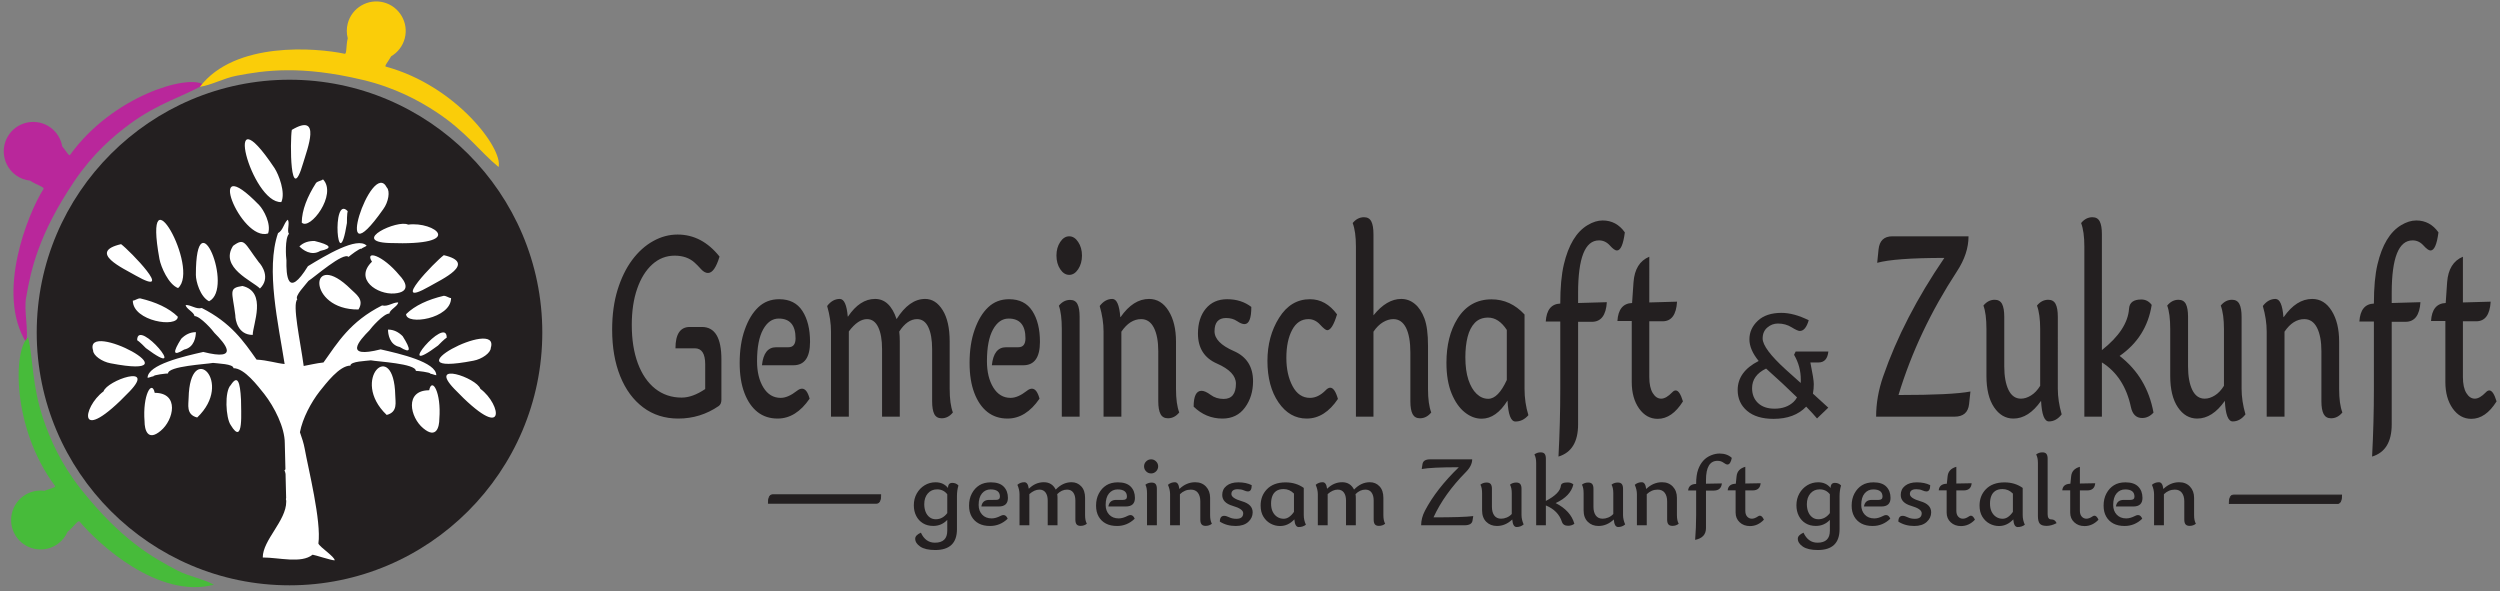 <svg xmlns:dc="http://purl.org/dc/elements/1.1/" xmlns:cc="http://creativecommons.org/ns#" xmlns:rdf="http://www.w3.org/1999/02/22-rdf-syntax-ns#" xmlns:svg="http://www.w3.org/2000/svg" xmlns="http://www.w3.org/2000/svg" xmlns:sodipodi="http://sodipodi.sourceforge.net/DTD/sodipodi-0.dtd" xmlns:inkscape="http://www.inkscape.org/namespaces/inkscape" id="svg2" xml:space="preserve" width="789.333" height="186.667" viewBox="0 0 789.333 186.667" sodipodi:docname="Logo schwarz!+.svg" inkscape:version="0.92.3 (2405546, 2018-03-11)"><rect x="0" y="0" width="789.333" height="186.667" fill="#808080" stroke="none"/><defs id="defs6"></defs><g id="g10" inkscape:groupmode="layer" inkscape:label="ink_ext_XXXXXX" transform="matrix(1.333,0,0,-1.333,0,186.667)"><g id="g12" transform="scale(0.1)"><path d="m 147.305,1053.83 c 9.851,-12.09 16.168,-23.83 18.527,-20.55 100.727,140.05 280.336,192.14 316.441,166.42 -48.8,-28.32 -105.492,-42.59 -173.257,-91.93 -40.661,-29.61 -89.34,-72 -132.711,-136.274 C 91.723,846.156 73.348,762.277 61.738,694.832 c -5.289,-30.707 6.297,-77.629 0.351,-105.57 -72.578,115.574 3.844,305.359 41.113,363.758 1.805,4.722 -16.609,9.007 -31.949,19.468 -11.57,1.207 -22.992,5.301 -33.117,12.512 -31.301,22.3 -38.648,66.02 -16.355,97.32 22.297,31.31 66.016,38.65 97.324,16.36 15.524,-11.06 25.153,-27.39 28.2,-44.85" style="fill:#b9279b;fill-opacity:1;fill-rule:evenodd;stroke:none" id="path14" inkscape:connector-curvature="0"></path><path d="m 926.57,1267.1 c -7.859,-13.47 -16.621,-23.51 -12.722,-24.57 166.512,-45.06 278.422,-194.89 267.042,-237.73 -43.67,35.73 -76.96,83.78 -146.98,129.88 -42,27.66 -98.808,58.32 -174.226,76.33 -147.075,35.12 -232.059,22.83 -299.282,9.99 -30.605,-5.84 -58.718,-22.02 -86.968,-26.28 82.683,108.58 275.484,92.58 343.254,78.23 5.058,-0.03 2.597,18.71 7,36.75 -2.942,11.26 -3.122,23.39 0.07,35.4 9.867,37.14 48.215,59.39 85.359,49.52 37.145,-9.87 59.391,-48.21 49.524,-85.35 -4.891,-18.43 -16.793,-33.18 -32.071,-42.17" style="fill:#facd09;fill-opacity:1;fill-rule:evenodd;stroke:none" id="path16" inkscape:connector-curvature="0"></path><path d="m 105.262,237.77 c 14.492,5.765 27.586,8.261 25.168,11.496 C 27.125,387.426 31.422,574.387 66.801,601.094 79.141,546.035 75.719,487.68 102.41,408.215 118.426,360.539 144.238,301.363 192.504,240.688 286.633,122.348 361.109,79.613 421.949,48.27 449.648,33.996 481.754,29.395 506.621,15.328 374.57,-19.164 232.656,112.316 188.16,165.414 c -3.965,3.141 -13.586,-13.137 -28.176,-24.621 -4.625,-10.676 -11.964,-20.34 -21.882,-27.824 -30.676,-23.157 -74.582,-17.024 -97.739,13.648 -23.16,30.676 -17.027,74.578 13.648,97.735 15.211,11.488 33.676,15.761 51.25,13.418" style="fill:#47bb3a;fill-opacity:1;fill-rule:evenodd;stroke:none" id="path18" inkscape:connector-curvature="0"></path><path d="m 685.734,1211.51 c 329.786,0 598.756,-268.967 598.756,-598.752 0,-329.785 -268.97,-598.754 -598.756,-598.754 -329.789,0 -598.761,268.969 -598.761,598.754 0,329.785 268.972,598.752 598.761,598.752" style="fill:#231f20;fill-opacity:1;fill-rule:evenodd;stroke:none" id="path20" inkscape:connector-curvature="0"></path><path d="m 570.871,453.309 c -2.215,43.605 -8.219,59.777 -24.25,35.019 -15.199,-14.734 -11.953,-78.008 -0.152,-94.73 31.574,-52.555 24.023,35.586 24.402,59.711 z m 414.106,68.597 c 3.437,0 34.683,-3.125 34.683,-6.875 3.75,0 10.31,-3.437 13.75,-3.437 0,31.246 -86.558,50.933 -131.867,61.246 -88.742,-22.5 -50.934,20.625 -26.559,44.996 3.438,5.312 33.438,39.996 47.496,39.996 0,8.75 20.625,17.5 20.625,26.25 -13.75,0 -24.062,-10.625 -38.125,-7.187 -75.718,-38.207 -104.996,-87.77 -138.761,-135.082 -17.27,-1.805 -33.106,-5.942 -46.875,-8.309 -8.094,59.332 -27.477,145.934 -15.082,157.941 -7.254,7.489 19.984,34.762 26.379,43.598 13.765,8.5 82.863,69.297 94.953,56.82 2.5,2.418 27.605,21.91 30.242,19.184 2.723,2.641 10.133,4.98 12.629,7.398 -21.985,22.688 -98.91,-24.136 -139.063,-48.527 -48.605,-78.773 -51.711,-20.637 -50.941,13.984 -1.242,6.274 -4.086,52.789 6.125,62.684 -5.938,6.125 2.883,26.984 -3.273,33.34 -9.985,-9.672 -10.219,-24.414 -22.844,-31.817 -29.516,-85.777 1.164,-216.359 15.703,-309.961 -18.16,1.629 -40.965,9.192 -66.492,10.45 -30.356,43.304 -60.797,87.461 -129.676,122.215 -14.063,-3.434 -24.375,7.187 -38.121,7.187 0,-8.75 20.625,-17.5 20.625,-26.246 14.058,0 44.058,-34.688 47.496,-40 24.371,-24.371 62.184,-67.492 -26.563,-44.996 -45.308,-10.313 -131.867,-29.996 -131.867,-61.246 3.438,0 10,3.437 13.75,3.437 0,3.754 31.25,6.875 34.688,6.875 0,17.5 90.929,21.875 106.554,24.996 10.625,-1.558 48.434,-2.183 48.434,-12.496 26.246,0 57.809,-42.496 72.809,-60.933 24.371,-31.246 48.746,-79.68 48.746,-116.551 l 1.539,-62.059 c -0.699,-1.004 -1.477,-1.945 -2.348,-2.797 1.039,-1.101 1.906,-4.046 2.617,-8.14 l 1.407,-56.867 c -0.172,-1.18 -0.364,-2.133 -0.586,-2.801 0.257,-1.11 0.504,-2.231 0.742,-3.36 l 0.066,-2.718 c 0,-45.309 -55.621,-90.618 -55.621,-132.18 38.543,0 91.391,-14.918 118.055,6.613 5.16,-0.43 43.859,-13.399 52.359,-13.399 0,8.824 -34.687,30.691 -38.637,39.816 7.454,52.473 -23.929,177.094 -32.48,224.891 -2.254,12.594 -6.625,25.609 -11.246,38.738 6.289,33.18 26.523,70.957 46.754,96.895 15.004,18.433 46.562,60.929 72.808,60.929 0,10.313 37.813,10.938 48.438,12.5 15.625,-3.125 106.555,-7.496 106.555,-24.996 z m -48.75,-58.121 c -3.122,139.051 -108.743,37.809 -20.309,-46.246 27.187,6.875 20.309,31.246 20.309,46.246 z M 1040.6,408.164 c 5,62.496 -17.5,99.992 -24.06,67.809 -59.063,0 -45.313,-64.371 -14.06,-89.993 31.24,-26.25 38.12,3.434 38.12,22.184 z m 97.18,71.246 c -8.75,26.246 -124.99,65.93 -61.87,0 127.18,-133.117 111.87,-36.875 61.87,0 z m 24.68,96.863 c 23.75,75.938 -255.292,-71.554 -41.24,-30.308 20.62,3.754 41.24,18.75 41.24,30.308 z m -104.36,24.375 c 0.31,55.934 -130.62,-100.929 -20.63,-18.746 0,0.621 17.5,17.496 20.63,18.746 z m -104.37,3.438 c -9.691,9.687 -20.937,15.625 -34.687,15.625 0,-10.313 3.437,-36.246 27.809,-41.25 27.187,-16.871 27.187,-6.559 6.878,25.625 z m 114.68,90.305 c -5.32,0 -10.62,5.312 -17.5,5.312 -36.87,-8.746 -68.121,-22.808 -89.058,-43.433 0,-27.184 106.558,-10.938 106.558,38.121 z m -17.23,101.574 C 1031.5,781.59 919.941,666.914 1016.5,721.598 c 29.68,17.183 114.99,55.621 34.68,74.367 z M 446.758,457.703 c 3.125,139.055 108.742,37.809 20.308,-46.246 -27.183,6.879 -20.308,31.25 -20.308,46.246 z M 342.387,402.082 c -4.996,62.496 17.5,99.996 24.062,67.809 59.063,0 45.309,-64.371 14.063,-89.993 -31.25,-26.25 -38.125,3.438 -38.125,22.184 z m -97.18,71.246 c 8.75,26.246 124.992,65.934 61.871,0 -127.18,-133.113 -111.867,-36.871 -61.871,0 z m -24.684,96.871 c -23.753,75.93 255.293,-71.558 41.247,-30.312 -20.625,3.75 -41.247,18.746 -41.247,30.312 z m 104.364,24.371 c -0.309,55.934 130.621,-100.929 20.625,-18.75 0,0.625 -17.5,17.5 -20.625,18.75 z m 104.371,3.438 c 9.687,9.687 20.937,15.621 34.683,15.621 0,-10.309 -3.433,-36.246 -27.808,-41.246 -27.188,-16.871 -27.188,-6.563 -6.875,25.625 z m -114.684,90.305 c 5.317,0 10.625,5.312 17.504,5.312 36.871,-8.75 68.117,-22.812 89.055,-43.434 0,-27.183 -106.559,-10.937 -106.559,38.122 z M 286.766,822.051 C 306.453,807.68 418.008,693 321.453,747.684 c -29.687,17.183 -114.992,55.621 -34.687,74.367 z m 90.933,-35.309 c -40.937,224.358 97.18,-22.5 44.059,-68.742 -22.813,8.746 -40.621,50.309 -44.059,68.742 z m 86.242,-37.496 c 0,189.363 91.559,-32.187 31.25,-62.496 -20.937,10.625 -31.25,46.871 -31.25,62.496 z m 93.434,-95.617 c -6.875,55.93 -17.187,64.371 16.871,69.367 59.063,-14.058 24.375,-91.555 24.375,-115.93 -35,0 -41.246,35 -41.246,46.563 z m 273.938,61.519 c -99.875,98.977 -105.778,-49.285 17.792,-47.875 14.907,24.118 -7.238,36.977 -17.792,47.875 z M 946.23,748.18 c -40.562,49.133 -83.07,60.293 -65.179,32.308 -42.879,-41.554 12.617,-78.39 53.109,-75.23 41.16,3.371 25.262,29.305 12.07,42.922 z m 20.43,120.113 c -24.824,12.898 -137.14,-40.074 -44.918,-43.535 186.218,-6.953 107.158,51.941 44.918,43.535 z m -50.453,87.922 c -35.961,71.605 -135.008,-231.57 -8.394,-51.258 12.546,17.012 16.527,42.859 8.394,51.258 z m -92.703,-55.961 c -39.121,41.281 -23.828,-165.176 -1.777,-28.125 -0.442,0.453 0.382,25.019 1.777,28.125 z m -78.418,-70.703 c -13.856,0.219 -25.965,-3.172 -35.945,-12.844 7.472,-7.711 27.996,-23.898 49.429,-10.605 31.383,6.652 24.129,14.14 -13.484,23.449 z m 19.953,146.019 c -3.859,-3.742 -11.461,-3.617 -16.449,-8.453 -20.613,-32.293 -33.629,-64.262 -33.871,-93.969 19.129,-19.742 84.836,66.801 50.32,102.422 z m -73.898,117.11 c -4.196,-24.73 -4.5,-186.477 26.91,-78.61 9.683,33.13 44.582,121.06 -26.91,78.61 z m -41.188,-90.05 c -128.351,191.92 -54.734,-84.704 16.375,-80.915 10.41,22.402 -5.902,65.117 -16.375,80.915 z m -36.246,-87.903 c -133.223,137.483 -44.051,-88.008 21.289,-67.36 7.731,22.438 -10.293,56.016 -21.289,67.36 z m -0.781,-135.375 c -34.363,45.437 -33.031,59.054 -60.832,38.707 -32.977,-51.313 46.5,-83.395 63.648,-101.086 25.18,24.398 5.321,53.976 -2.816,62.379" style="fill:#ffffff;fill-opacity:1;fill-rule:evenodd;stroke:none" id="path22" inkscape:connector-curvature="0"></path><path d="m 5853.54,408.289 c -17.82,0 -32.52,8.207 -44.1,24.508 -11.58,16.41 -17.38,37.305 -17.38,62.687 v 144.52 h -33.95 c 1.66,27.57 13.32,41.793 34.75,42.668 l 3.4,49.344 c 2.32,30.742 14.7,50.871 37.36,60.277 V 683.984 l 65.74,1.864 c -1.81,-30.961 -13.17,-46.496 -34.17,-46.496 h -31.57 V 507.301 c 0,-16.41 2.75,-29.098 8.18,-37.965 5.43,-8.859 12.09,-13.238 20.06,-13.238 7.75,0 16.43,5.035 26.06,14.992 2.83,3.058 5.58,4.484 8.26,4.484 6.23,0 11.95,-8.644 17.16,-25.929 -17.23,-27.571 -37.14,-41.356 -59.8,-41.356 z m -235.03,-89.383 c 2.82,53.391 4.27,106.672 4.27,159.949 v 159.95 h -34.39 c 1.74,27.57 13.18,41.679 34.39,42.554 0,37.856 2.83,68.711 8.47,92.664 10.93,46.172 29.54,77.133 56.04,92.997 12.24,7.441 24.26,11.16 35.84,11.16 21.72,0 39.32,-9.41 52.57,-28.227 -3.7,-28.558 -9.92,-42.89 -18.82,-42.89 -3.99,0 -9.57,3.941 -16.81,12.039 -7.23,7.984 -15.78,11.921 -25.62,11.921 -33.02,0 -49.46,-41.46 -49.46,-124.609 v -23.742 l 68.06,1.973 c -1.95,-31.071 -13.76,-46.5 -35.41,-46.5 h -32.65 V 395.164 c 0,-41.465 -15.49,-66.851 -46.48,-76.258 z m -97.17,90.696 c -8.18,0 -14.04,3.39 -17.59,10.066 -3.55,6.781 -5.29,16.852 -5.29,30.305 v 118.261 c 0,23.524 -3.47,42.125 -10.35,55.801 -6.95,13.672 -17.02,20.457 -30.19,20.457 -17.81,0 -33.38,-9.957 -46.85,-29.758 v -201.3 h -42.21 v 201.629 c 0,19.253 -3.04,39.382 -9.12,60.5 8.47,11.16 18.46,16.738 29.9,16.738 10.36,0 16.65,-14.332 18.9,-42.996 h 0.65 c 19.91,28.664 42.43,42.996 67.41,42.996 19.11,0 34.54,-9.41 46.26,-28.227 11.73,-18.816 17.6,-43.105 17.6,-72.754 V 479.184 c 0,-23.743 2.53,-42.336 7.67,-55.797 -7.53,-9.188 -16.43,-13.785 -26.79,-13.785 z m -232.92,-7.438 c -10.85,0 -17.08,16.301 -18.68,48.789 -19.62,-28.004 -41.49,-42.004 -65.52,-42.004 -18.54,0 -33.81,8.969 -45.84,26.801 -12.01,17.832 -18.02,42.559 -18.02,74.176 v 110.933 c 0,24.508 -2.4,43.11 -7.17,55.688 7.46,9.191 16.36,13.781 26.72,13.781 8.18,0 14.04,-3.39 17.52,-10.058 3.4,-6.786 5.14,-16.848 5.14,-30.309 V 533.012 c 0,-23.742 3.4,-42.449 10.06,-56.235 6.74,-13.785 16.51,-20.679 29.4,-20.679 7.82,0 15.78,2.515 23.9,7.55 8.1,4.922 15.34,12.582 21.71,22.86 v 134.351 c 0,23.633 -2.53,42.231 -7.6,55.688 7.46,9.191 16.36,13.781 26.72,13.781 8.18,0 14.04,-3.39 17.45,-10.058 3.47,-6.786 5.21,-16.848 5.21,-30.309 V 479.512 c 0,-19.258 3.04,-39.496 9.13,-60.61 -8.62,-11.16 -18.69,-16.738 -30.13,-16.738 z m -214.46,8.098 c -14.11,0 -23.02,8.64 -26.71,25.926 -10.29,48.246 -33.24,83.585 -68.71,105.789 V 413.434 h -41.56 v 402.929 c 0,23.633 -2.54,42.231 -7.68,55.688 7.53,9.191 16.44,13.785 26.79,13.785 8.18,0 13.97,-3.281 17.38,-10.063 3.4,-6.675 5.07,-16.851 5.07,-30.308 V 571.082 c 40.62,32.059 62.05,64.77 64.29,98.133 0.94,14.551 10.64,21.773 29.03,21.773 10.07,0 18.25,-4.265 24.62,-12.8 -8.03,-51.09 -33.37,-91.352 -75.95,-120.891 43.3,-33.477 70.01,-78.227 80.22,-134.234 -7.82,-8.536 -16.72,-12.801 -26.79,-12.801 z m -220.83,-8.098 c -10.86,0 -17.08,16.301 -18.67,48.789 -19.63,-28.004 -41.5,-42.004 -65.53,-42.004 -18.54,0 -33.81,8.969 -45.83,26.801 -12.02,17.832 -18.03,42.559 -18.03,74.176 v 110.933 c 0,24.508 -2.39,43.11 -7.17,55.688 7.46,9.191 16.37,13.781 26.72,13.781 8.18,0 14.04,-3.39 17.52,-10.058 3.4,-6.786 5.14,-16.848 5.14,-30.309 V 533.012 c 0,-23.742 3.4,-42.449 10.06,-56.235 6.74,-13.785 16.51,-20.679 29.4,-20.679 7.82,0 15.78,2.515 23.89,7.55 8.11,4.922 15.35,12.582 21.72,22.86 v 134.351 c 0,23.633 -2.53,42.231 -7.6,55.688 7.46,9.191 16.36,13.781 26.72,13.781 8.18,0 14.05,-3.39 17.45,-10.058 3.47,-6.786 5.21,-16.848 5.21,-30.309 V 479.512 c 0,-19.258 3.04,-39.496 9.13,-60.61 -8.62,-11.16 -18.69,-16.738 -30.13,-16.738 z m -223.8,11.27 h -185.56 c 0,31.394 5.5,63.015 16.5,94.851 32.22,93.211 80.59,186.86 145.1,281.168 -78.49,0 -131.49,-3.937 -159.07,-11.598 l 3.18,31.399 c 2.1,21.004 13.03,31.398 32.87,31.398 h 180.29 c 0,-27.57 -9.19,-55.359 -27.59,-83.257 -61.61,-94.305 -107.73,-191.786 -138.29,-292.657 85.15,0 141.91,2.739 170.37,8.321 l -3.19,-29.871 c -2.17,-19.801 -13.68,-29.754 -34.61,-29.754" style="fill:#231f20;fill-opacity:1;fill-rule:nonzero;stroke:none" id="path24" inkscape:connector-curvature="0"></path><path d="m 3926.4,408.289 c -17.81,0 -32.51,8.207 -44.1,24.508 -11.58,16.41 -17.37,37.305 -17.37,62.687 v 144.52 h -33.96 c 1.67,27.57 13.32,41.793 34.76,42.668 l 3.4,49.344 c 2.32,30.742 14.69,50.871 37.36,60.277 V 683.984 l 65.74,1.864 c -1.81,-30.961 -13.18,-46.496 -34.18,-46.496 h -31.56 V 507.301 c 0,-16.41 2.75,-29.098 8.18,-37.965 5.43,-8.859 12.09,-13.238 20.05,-13.238 7.75,0 16.44,5.035 26.07,14.992 2.82,3.058 5.57,4.484 8.25,4.484 6.23,0 11.95,-8.644 17.16,-25.929 -17.23,-27.571 -37.14,-41.356 -59.8,-41.356 z m -235.02,-89.383 c 2.82,53.391 4.26,106.672 4.26,159.949 v 159.95 h -34.39 c 1.74,27.57 13.18,41.679 34.39,42.554 0,37.856 2.83,68.711 8.48,92.664 10.93,46.172 29.54,77.133 56.04,92.997 12.23,7.441 24.25,11.16 35.84,11.16 21.72,0 39.31,-9.41 52.56,-28.227 -3.69,-28.558 -9.92,-42.89 -18.82,-42.89 -3.98,0 -9.56,3.941 -16.8,12.039 -7.24,7.984 -15.78,11.921 -25.63,11.921 -33.02,0 -49.45,-41.46 -49.45,-124.609 v -23.742 l 68.06,1.973 c -1.96,-31.071 -13.76,-46.5 -35.4,-46.5 h -32.66 V 395.164 c 0,-41.465 -15.5,-66.851 -46.48,-76.258 z M 3525.14,455.77 c 15.49,0 30.19,14.773 43.87,44.527 v 118.594 c -12.74,19.476 -27.51,29.211 -44.31,29.211 -13.03,0 -23.53,-4.157 -31.42,-12.364 -7.89,-8.203 -13.61,-19.363 -17.16,-33.476 -3.55,-14.114 -5.28,-30.196 -5.28,-48.133 0,-20.902 2.39,-38.625 7.16,-53.172 4.85,-14.555 11.3,-25.711 19.55,-33.48 8.18,-7.875 17.38,-11.707 27.59,-11.707 z m 64.43,-53.825 c -11,0 -17.3,16.52 -18.89,49.672 -17.81,-28.668 -38.23,-43 -61.25,-43 -14.05,0 -27.37,5.035 -40.12,15.207 -12.74,10.176 -23.1,25.164 -31.2,44.856 -8.04,19.8 -12.09,43.871 -12.09,72.316 0,41.684 8.68,76.473 26.14,104.477 19.04,30.527 45.97,45.843 80.8,45.843 29.83,0 55.82,-11.921 78.05,-35.882 v -176.25 c 0,-21.661 3.04,-42.336 9.12,-62.254 -8.76,-10.063 -18.97,-14.985 -30.56,-14.985 z m -226.26,7.657 c -8.25,0 -14.04,3.39 -17.52,10.066 -3.47,6.781 -5.21,16.852 -5.21,30.305 v 115.09 c 0,25.601 -3.47,45.296 -10.35,58.972 -6.96,13.672 -16.95,20.457 -29.91,20.457 -8.11,0 -16.29,-2.406 -24.54,-7.328 -8.26,-4.93 -15.79,-12.367 -22.59,-22.43 v -201.3 h -41.56 v 402.929 c 0,23.633 -2.54,42.231 -7.68,55.688 7.53,9.191 16.44,13.785 26.79,13.785 8.19,0 13.97,-3.281 17.38,-10.063 3.4,-6.675 5.07,-16.851 5.07,-30.308 V 653.461 c 20.92,25.934 42.86,38.84 65.74,38.84 12.02,0 22.81,-3.938 32.37,-11.926 9.56,-7.875 17.08,-19.363 22.73,-34.57 5.57,-15.207 8.33,-36.539 8.33,-64.11 V 479.184 c 0,-23.743 2.53,-42.336 7.67,-55.797 -7.53,-9.188 -16.44,-13.785 -26.72,-13.785 z m -268.32,-0.653 c -27.01,0 -49.31,12.797 -66.76,38.289 -17.44,25.489 -26.21,58.313 -26.21,98.242 0,38.727 9.19,72.754 27.59,102.075 18.39,29.429 42.79,44.09 73.2,44.09 25.05,0 46.41,-11.922 64.07,-35.883 -7.52,-25.055 -15.27,-37.528 -23.38,-37.528 -3.04,0 -8.69,4.379 -16.73,13.133 -8.04,8.746 -17.23,13.125 -27.59,13.125 -16.64,0 -29.61,-8.535 -38.66,-25.601 -9.12,-17.067 -13.68,-39.164 -13.68,-66.407 0,-26.043 4.85,-48.25 14.7,-66.734 9.85,-18.492 23.6,-27.793 41.27,-27.793 13.03,0 25.48,6.129 37.36,18.273 3.62,3.825 7.17,5.797 10.56,5.797 7.1,0 13.19,-8.863 18.25,-26.586 -20.78,-30.961 -45.46,-46.492 -73.99,-46.492 z m -199.62,0 c -26.07,0 -48.73,9.406 -68.13,28.223 0,24.945 6.22,37.523 18.68,37.523 5.79,0 13.03,-3.277 21.65,-9.625 8.61,-6.457 18.9,-9.629 30.77,-9.629 19.33,0 29.04,12.036 29.04,36.215 0,18.598 -15,34.461 -44.97,47.59 -29.98,13.125 -44.96,36.758 -44.96,71.004 0,24.285 6.15,43.977 18.53,58.965 12.38,14.992 29.25,22.43 50.61,22.43 22.37,0 41.42,-6.125 57.27,-18.27 0,-27.129 -5.43,-40.699 -16.29,-40.699 -4.7,0 -10.64,2.406 -17.73,7.219 -7.17,4.816 -15.72,7.226 -25.78,7.226 -18.24,0 -27.37,-10.504 -27.37,-31.402 0,-17.942 15.2,-33.586 45.61,-46.824 30.41,-13.235 45.62,-37.09 45.62,-71.442 0,-24.18 -6.37,-44.965 -19.12,-62.359 -12.74,-17.395 -30.55,-26.145 -53.43,-26.145 z m -129.02,0.653 c -8.19,0 -14.05,3.39 -17.6,10.066 -3.54,6.781 -5.28,16.852 -5.28,30.305 v 118.261 c 0,23.524 -3.48,42.125 -10.36,55.801 -6.95,13.672 -17.01,20.457 -30.18,20.457 -17.82,0 -33.39,-9.957 -46.85,-29.758 v -201.3 h -42.22 v 201.629 c 0,19.253 -3.03,39.382 -9.12,60.5 8.47,11.16 18.47,16.738 29.9,16.738 10.36,0 16.66,-14.332 18.9,-42.996 h 0.66 c 19.91,28.664 42.42,42.996 67.41,42.996 19.11,0 34.53,-9.41 46.26,-28.227 11.73,-18.816 17.59,-43.105 17.59,-72.754 V 479.184 c 0,-23.743 2.54,-42.336 7.68,-55.797 -7.53,-9.188 -16.44,-13.785 -26.79,-13.785 z m -209.18,3.832 h -42.21 v 207.097 c 0,24.508 -2.32,43.106 -6.94,55.688 7.45,9.191 16.36,13.785 26.71,13.785 8.18,0 13.97,-3.281 17.38,-10.063 3.4,-6.675 5.06,-16.851 5.06,-30.304 z m -24.62,335.867 c -8.32,0 -15.41,4.484 -21.35,13.457 -5.94,8.972 -8.91,19.801 -8.91,32.383 0,12.468 2.97,23.086 8.91,32.054 5.94,8.973 13.03,13.457 21.35,13.457 8.26,0 15.29,-4.484 21.22,-13.457 5.94,-8.968 8.98,-19.586 8.98,-32.054 0,-12.582 -3.04,-23.411 -8.98,-32.383 -5.93,-8.973 -12.96,-13.457 -21.22,-13.457 z m -146.1,-340.352 c -18.54,0 -34.4,5.137 -47.65,15.531 -13.17,10.399 -23.6,25.493 -31.06,45.188 -7.53,19.797 -11.22,43.43 -11.22,70.996 0,29.977 3.98,56.238 12.09,78.992 8.04,22.758 18.75,40.477 32.15,53.063 13.32,12.582 29.76,18.926 49.31,18.926 24.68,0 43.07,-9.301 55.1,-27.899 12.01,-18.594 18.03,-42.887 18.03,-73.082 0,-36.976 -13.11,-55.469 -39.47,-55.469 h -74.43 c 2.97,28.446 14.12,42.668 33.52,42.668 h 29.04 c 11.37,0 17.02,7.004 17.02,21.117 0,31.18 -13.33,46.825 -39.9,46.825 -15.13,0 -27.44,-8.641 -37,-25.93 -9.55,-17.285 -14.34,-42.34 -14.34,-75.047 0,-25.164 5,-45.949 15.06,-62.363 10.07,-16.301 23.68,-24.508 40.92,-24.508 11.51,0 24.18,5.473 38.22,16.414 4.5,3.609 8.62,5.359 12.31,5.359 7.75,0 13.76,-7.875 18.03,-23.632 -21.5,-31.399 -46.77,-47.149 -75.73,-47.149 z m -156.18,0.653 c -8.18,0 -13.97,3.39 -17.38,10.066 -3.4,6.781 -5.07,16.852 -5.07,30.305 v 123.734 c 0,21.773 -3.04,39.059 -9.04,51.75 -6.01,12.688 -14.85,19.035 -26.65,19.035 -15.35,0 -29.47,-9.847 -42.21,-29.429 0.87,-7.329 1.3,-15.208 1.3,-23.743 V 413.434 h -41.99 v 160.273 c 0,21.773 -3.04,39.059 -9.12,51.75 -6.09,12.688 -14.92,19.035 -26.5,19.035 -14.2,0 -28.53,-9.738 -43.08,-29.101 V 413.434 h -42.22 v 201.629 c 0,19.253 -3.04,39.382 -9.12,60.5 8.47,11.16 18.47,16.738 29.9,16.738 10.21,0 16.52,-13.895 18.9,-41.68 h 0.65 c 18.76,27.785 40.11,41.68 64.01,41.68 23.39,0 40.33,-15.973 50.97,-47.809 20.06,31.836 42.58,47.809 67.63,47.809 16.72,0 30.55,-8.863 41.55,-26.586 11.08,-17.723 16.59,-42.555 16.59,-74.395 V 479.184 c 0,-23.743 2.53,-42.336 7.59,-55.797 -7.45,-9.188 -16.35,-13.785 -26.71,-13.785 z m -388.37,-0.653 c -18.54,0 -34.39,5.137 -47.65,15.531 -13.17,10.399 -23.6,25.493 -31.05,45.188 -7.54,19.797 -11.23,43.43 -11.23,70.996 0,29.977 3.99,56.238 12.09,78.992 8.04,22.758 18.76,40.477 32.15,53.063 13.32,12.582 29.76,18.926 49.31,18.926 24.69,0 43.08,-9.301 55.1,-27.899 12.02,-18.594 18.02,-42.887 18.02,-73.082 0,-36.976 -13.1,-55.469 -39.46,-55.469 h -74.43 c 2.98,28.446 14.13,42.668 33.53,42.668 h 29.03 c 11.37,0 17.02,7.004 17.02,21.117 0,31.18 -13.33,46.825 -39.9,46.825 -15.13,0 -27.44,-8.641 -37,-25.93 -9.55,-17.285 -14.33,-42.34 -14.33,-75.047 0,-25.164 4.99,-45.949 15.06,-62.363 10.06,-16.301 23.68,-24.508 40.91,-24.508 11.51,0 24.18,5.473 38.22,16.414 4.5,3.609 8.62,5.359 12.32,5.359 7.74,0 13.75,-7.875 18.02,-23.632 -21.5,-31.399 -46.77,-47.149 -75.73,-47.149 z m -235.24,0 c -32.07,0 -59.88,8.86 -83.34,26.477 -23.46,17.605 -41.56,42.222 -54.3,73.844 -12.74,31.621 -19.11,68.375 -19.11,110.277 0,35.008 4.27,66.41 12.81,94.199 8.62,27.785 20.13,51.414 34.61,70.891 14.48,19.363 31.06,34.355 49.67,44.636 18.54,10.399 37.87,15.536 58,15.536 38.44,0 71.53,-17.395 99.26,-52.184 -7.82,-25.93 -16.94,-38.84 -27.37,-38.84 -5.5,0 -10.93,3.063 -16.36,8.973 -5.36,6.015 -10.5,11.265 -15.49,15.754 -12.25,10.941 -27.95,16.301 -47.07,16.301 -20.06,0 -37.72,-6.895 -53,-20.68 -15.27,-13.785 -27.22,-32.926 -35.77,-57.539 -8.54,-24.508 -12.81,-53.172 -12.81,-85.887 0,-34.789 4.78,-65.098 14.41,-91.023 9.63,-25.821 23.31,-45.844 41.05,-59.954 17.74,-14.003 38.66,-21.117 62.7,-21.117 17.23,0 35.84,6.785 55.75,20.242 v 58.637 c 0,25.164 -8.18,37.86 -24.61,37.86 h -45.84 c 0,33.695 11.37,50.539 33.96,50.539 h 28.67 c 30.84,0 46.2,-25.598 46.2,-76.911 v -95.507 c 0,-6.782 -2.1,-11.703 -6.3,-14.77 -28.89,-19.801 -60.75,-29.754 -95.72,-29.754" style="fill:#231f20;fill-opacity:1;fill-rule:nonzero;stroke:none" id="path26" inkscape:connector-curvature="0"></path><path d="m 4203.23,432.367 c 18.56,0 33.51,5.321 44.91,15.961 2.91,2.723 5.7,6.27 8.29,10.766 -21.34,21.027 -45.79,43.761 -73.27,68.273 -22.11,-10.64 -33.19,-26.094 -33.19,-46.426 0,-14.562 4.69,-26.343 14.06,-35.211 9.44,-8.929 22.49,-13.363 39.2,-13.363 z m -2.28,-24.129 c -27.04,0 -48,6.332 -62.88,19 -14.82,12.664 -22.24,29.133 -22.24,49.27 0,29.074 16.53,52 49.72,68.847 -14.63,17.922 -21.91,35.02 -21.91,51.235 0,16.91 6.65,31.605 19.88,44.015 13.24,12.481 31.93,18.684 55.99,18.684 19.57,0 41.11,-5.824 64.6,-17.476 -4.94,-16.915 -11.97,-25.399 -21.15,-25.399 -3.48,0 -9.94,2.914 -19.51,8.805 -9.5,5.89 -20.27,8.804 -32.24,8.804 -9.43,0 -17.79,-3.105 -25.14,-9.437 -7.41,-6.336 -11.08,-14.949 -11.08,-25.969 0,-15.836 18.24,-40.406 54.78,-73.656 l 35.41,-31.731 0.18,7.981 c 0,21.027 -5.31,40.598 -15.95,58.773 l 3.73,7.661 h 77.52 c -1.84,-17.227 -9.62,-25.836 -23.37,-25.836 h -19.25 c 5.38,-26.348 8.1,-43.387 8.1,-51.176 0,-7.406 -0.63,-15.008 -2.02,-22.672 l 36.35,-33.188 -26.66,-25.585 c -5.26,6.398 -13.74,15.769 -25.65,27.996 -18.56,-19.321 -44.27,-28.946 -77.21,-28.946" style="fill:#231f20;fill-opacity:1;fill-rule:nonzero;stroke:none" id="path28" inkscape:connector-curvature="0"></path><path d="m 5186.32,154.777 c -4.51,0 -7.75,1.243 -9.71,3.68 -1.96,2.481 -2.92,6.16 -2.92,11.078 v 43.242 c 0,8.602 -1.92,15.399 -5.73,20.403 -3.83,5 -9.39,7.48 -16.67,7.48 -9.84,0 -18.44,-3.64 -25.88,-10.883 v -73.601 h -23.32 v 73.722 c 0,7.04 -1.68,14.399 -5.04,22.118 4.68,4.082 10.2,6.121 16.52,6.121 5.72,0 9.2,-5.239 10.44,-15.719 h 0.36 c 11,10.48 23.43,15.719 37.24,15.719 10.56,0 19.08,-3.438 25.56,-10.317 6.48,-6.882 9.72,-15.761 9.72,-26.601 v -41 c 0,-8.68 1.4,-15.481 4.24,-20.403 -4.16,-3.359 -9.08,-5.039 -14.81,-5.039 z m -154.07,-0.242 c -10.24,0 -19,1.883 -26.32,5.684 -7.28,3.801 -13.04,9.316 -17.16,16.519 -4.16,7.239 -6.2,15.879 -6.2,25.957 0,10.961 2.2,20.563 6.68,28.883 4.44,8.32 10.36,14.801 17.76,19.399 7.36,4.601 16.44,6.921 27.24,6.921 13.64,0 23.8,-3.402 30.44,-10.203 6.64,-6.8 9.95,-15.675 9.95,-26.718 0,-13.52 -7.23,-20.278 -21.79,-20.278 h -41.12 c 1.64,10.399 7.8,15.598 18.52,15.598 h 16.04 c 6.28,0 9.4,2.558 9.4,7.723 0,11.398 -7.36,17.117 -22.04,17.117 -8.36,0 -15.16,-3.16 -20.44,-9.481 -5.28,-6.32 -7.92,-15.476 -7.92,-27.437 0,-9.203 2.76,-16.801 8.32,-22.801 5.56,-5.961 13.08,-8.961 22.6,-8.961 6.36,0 13.36,2 21.12,6 2.48,1.32 4.76,1.961 6.8,1.961 4.28,0 7.6,-2.883 9.96,-8.641 -11.88,-11.48 -25.84,-17.242 -41.84,-17.242 z m -94.84,-0.238 c -9.84,0 -17.96,3 -24.36,8.961 -6.41,6 -9.6,13.64 -9.6,22.918 v 52.84 h -18.76 c 0.92,10.082 7.36,15.281 19.2,15.601 l 1.88,18.043 c 1.28,11.238 8.12,18.598 20.64,22.039 v -39.601 l 36.32,0.679 c -1,-11.32 -7.28,-17 -18.88,-17 h -17.44 v -48.281 c 0,-5.996 1.52,-10.637 4.52,-13.879 3,-3.238 6.68,-4.84 11.08,-4.84 4.28,0 9.08,1.84 14.4,5.481 1.56,1.121 3.08,1.64 4.55,1.64 3.45,0 6.61,-3.16 9.49,-9.48 -9.52,-10.078 -20.52,-15.121 -33.04,-15.121 z m -89.77,0.48 c -7.87,0 -13.32,1.762 -16.23,5.321 -2.93,3.558 -4.4,9.437 -4.4,17.64 v 125.758 c 0,8.641 -1.4,15.442 -4.21,20.363 4.13,3.36 9.04,5.039 14.77,5.039 4.52,0 7.72,-1.199 9.6,-3.679 1.88,-2.442 2.84,-6.16 2.84,-11.082 V 182.301 c 0,-8.125 2.92,-12.164 8.76,-12.164 5.88,0 10,-3 12.44,-8.918 -8.36,-4.281 -16.2,-6.442 -23.57,-6.442 z m -104.16,16.879 c 8.57,0 16.69,5.403 24.25,16.282 v 43.359 c -7.04,7.121 -15.2,10.68 -24.48,10.68 -7.2,0 -13,-1.52 -17.36,-4.52 -4.36,-3 -7.52,-7.082 -9.48,-12.238 -1.96,-5.16 -2.92,-11.043 -2.92,-17.602 0,-7.64 1.31,-14.117 3.96,-19.437 2.68,-5.325 6.24,-9.403 10.8,-12.242 4.52,-2.879 9.6,-4.282 15.23,-4.282 z m 35.61,-19.679 c -6.08,0 -9.56,6.039 -10.44,18.16 -9.84,-10.477 -21.12,-15.719 -33.85,-15.719 -7.75,0 -15.11,1.84 -22.16,5.559 -7.03,3.722 -12.75,9.199 -17.23,16.402 -4.45,7.238 -6.68,16.039 -6.68,26.441 0,15.239 4.8,27.957 14.44,38.2 10.52,11.16 25.4,16.757 44.63,16.757 16.49,0 30.85,-4.359 43.13,-13.121 v -64.437 c 0,-7.922 1.68,-15.481 5.03,-22.762 -4.83,-3.68 -10.47,-5.48 -16.87,-5.48 z m -134.32,2.32 c -9.84,0 -17.97,3 -24.36,8.961 -6.41,6 -9.6,13.64 -9.6,22.918 v 52.84 h -18.76 c 0.91,10.082 7.36,15.281 19.2,15.601 l 1.88,18.043 c 1.28,11.238 8.12,18.598 20.64,22.039 v -39.601 l 36.32,0.679 c -1,-11.32 -7.28,-17 -18.88,-17 h -17.44 v -48.281 c 0,-5.996 1.52,-10.637 4.52,-13.879 3,-3.238 6.68,-4.84 11.08,-4.84 4.28,0 9.08,1.84 14.4,5.481 1.56,1.121 3.08,1.64 4.55,1.64 3.45,0 6.61,-3.16 9.49,-9.48 -9.52,-10.078 -20.52,-15.121 -33.04,-15.121 z m -110.72,0.238 c -14.41,0 -26.92,3.442 -37.64,10.32 0,9.122 3.43,13.723 10.32,13.723 3.2,0 7.2,-1.199 11.95,-3.523 4.77,-2.356 10.45,-3.516 17.01,-3.516 10.67,0 16.04,4.399 16.04,13.238 0,6.801 -8.28,12.602 -24.84,17.403 -16.57,4.797 -24.84,13.437 -24.84,25.957 0,8.883 3.4,16.082 10.24,21.562 6.84,5.477 16.16,8.199 27.96,8.199 12.36,0 22.88,-2.242 31.64,-6.679 0,-9.918 -3,-14.879 -9,-14.879 -2.6,0 -5.88,0.879 -9.8,2.637 -3.96,1.761 -8.68,2.64 -14.25,2.64 -10.07,0 -15.11,-3.84 -15.11,-11.476 0,-6.563 8.4,-12.286 25.2,-17.121 16.8,-4.84 25.2,-13.563 25.2,-26.122 0,-8.839 -3.52,-16.441 -10.56,-22.8 -7.04,-6.36 -16.89,-9.563 -29.52,-9.563 z m -98.57,0 c -10.23,0 -18.99,1.883 -26.32,5.684 -7.27,3.801 -13.03,9.316 -17.15,16.519 -4.16,7.239 -6.21,15.879 -6.21,25.957 0,10.961 2.2,20.563 6.68,28.883 4.45,8.32 10.37,14.801 17.77,19.399 7.36,4.601 16.44,6.921 27.23,6.921 13.65,0 23.81,-3.402 30.45,-10.203 6.64,-6.8 9.96,-15.675 9.96,-26.718 0,-13.52 -7.25,-20.278 -21.8,-20.278 h -41.13 c 1.65,10.399 7.81,15.598 18.53,15.598 h 16.03 c 6.28,0 9.41,2.558 9.41,7.723 0,11.398 -7.36,17.117 -22.04,17.117 -8.36,0 -15.16,-3.16 -20.44,-9.481 -5.28,-6.32 -7.93,-15.476 -7.93,-27.437 0,-9.203 2.77,-16.801 8.33,-22.801 5.56,-5.961 13.08,-8.961 22.6,-8.961 6.35,0 13.36,2 21.12,6 2.48,1.32 4.75,1.961 6.8,1.961 4.28,0 7.59,-2.883 9.96,-8.641 -11.88,-11.48 -25.84,-17.242 -41.85,-17.242 z M 4305.61,97.578 c -15.61,0 -27.41,2.719 -35.36,8.082 -8,5.399 -11.96,11.637 -11.96,18.758 0,5.48 4.48,10.238 13.48,14.277 7.24,-15.84 18.32,-23.757 33.16,-23.757 19.52,0 29.28,9.402 29.28,28.242 v 25.758 c -8.96,-9.52 -20.05,-14.282 -33.16,-14.282 -9.36,0 -17.48,2.082 -24.37,6.282 -6.88,4.16 -12.2,9.96 -15.99,17.402 -3.8,7.398 -5.68,15.84 -5.68,25.316 0,10.282 2.31,19.563 6.95,27.801 4.65,8.242 10.89,14.719 18.68,19.481 7.84,4.718 16.45,7.082 25.93,7.082 12.32,0 22.16,-4.481 29.39,-13.481 0,8.039 3.36,12.078 10.09,12.078 5.96,0 10.84,-2.043 14.64,-6.121 -2.32,-7.879 -3.52,-16.16 -3.52,-24.84 V 147.02 c 0,-32.961 -17.17,-49.442 -51.56,-49.442 z m 1.44,72.879 c 10.76,0 19.84,4.879 27.16,14.559 v 44.64 c -6.08,7.723 -14.08,11.602 -24.01,11.602 -9.15,0 -16.51,-3.242 -22.11,-9.723 -5.57,-6.48 -8.36,-14.918 -8.36,-25.316 0,-6.801 1.08,-12.883 3.2,-18.242 2.16,-5.317 5.28,-9.598 9.4,-12.758 4.08,-3.16 9,-4.762 14.72,-4.762 z m -162.12,-16.16 c -9.84,0 -17.97,3 -24.37,8.961 -6.4,6 -9.6,13.64 -9.6,22.918 v 52.84 h -18.76 c 0.93,10.082 7.37,15.281 19.21,15.601 l 1.88,18.043 c 1.28,11.238 8.12,18.598 20.64,22.039 v -39.601 l 36.32,0.679 c -1,-11.32 -7.29,-17 -18.88,-17 h -17.44 v -48.281 c 0,-5.996 1.52,-10.637 4.52,-13.879 3,-3.238 6.68,-4.84 11.08,-4.84 4.27,0 9.08,1.84 14.4,5.481 1.55,1.121 3.07,1.64 4.55,1.64 3.45,0 6.61,-3.16 9.48,-9.48 -9.51,-10.078 -20.51,-15.121 -33.03,-15.121 z m -129.84,-32.68 c 1.55,19.52 2.36,39 2.36,58.481 v 58.48 h -19 c 0.96,10.078 7.27,15.238 19,15.559 0,13.843 1.55,25.121 4.68,33.879 6.04,16.882 16.32,28.203 30.96,34.004 6.76,2.718 13.39,4.078 19.8,4.078 11.99,0 21.72,-3.438 29.03,-10.321 -2.03,-10.437 -5.47,-15.679 -10.39,-15.679 -2.21,0 -5.28,1.441 -9.28,4.398 -4,2.922 -8.72,4.359 -14.17,4.359 -18.24,0 -27.31,-15.16 -27.31,-45.558 v -8.68 l 37.59,0.723 c -1.07,-11.363 -7.59,-17.004 -19.56,-17.004 h -18.03 v -88.84 c 0,-15.16 -8.56,-24.437 -25.68,-27.879 z m -53.68,33.16 c -4.52,0 -7.77,1.243 -9.73,3.68 -1.95,2.481 -2.91,6.16 -2.91,11.078 v 43.242 c 0,8.602 -1.92,15.399 -5.73,20.403 -3.83,5 -9.4,7.48 -16.67,7.48 -9.84,0 -18.44,-3.64 -25.89,-10.883 v -73.601 h -23.32 v 73.722 c 0,7.04 -1.67,14.399 -5.03,22.118 4.67,4.082 10.2,6.121 16.51,6.121 5.72,0 9.21,-5.239 10.45,-15.719 h 0.36 c 11,10.48 23.43,15.719 37.24,15.719 10.56,0 19.08,-3.438 25.56,-10.317 6.48,-6.882 9.71,-15.761 9.71,-26.601 v -41 c 0,-8.68 1.41,-15.481 4.24,-20.403 -4.15,-3.359 -9.07,-5.039 -14.79,-5.039 z m -128.69,-2.718 c -5.99,0 -9.43,5.957 -10.31,17.839 -10.85,-10.238 -22.93,-15.363 -36.21,-15.363 -10.24,0 -18.68,3.285 -25.32,9.805 -6.64,6.519 -9.96,15.558 -9.96,27.117 v 40.563 c 0,8.96 -1.32,15.757 -3.96,20.355 4.12,3.363 9.04,5.043 14.76,5.043 4.52,0 7.76,-1.242 9.68,-3.68 1.89,-2.48 2.85,-6.16 2.85,-11.082 v -42.758 c 0,-8.683 1.88,-15.523 5.55,-20.562 3.72,-5.039 9.13,-7.559 16.24,-7.559 4.32,0 8.73,0.922 13.2,2.758 4.48,1.801 8.49,4.602 12,8.36 v 49.125 c 0,8.64 -1.4,15.437 -4.2,20.355 4.12,3.363 9.05,5.043 14.76,5.043 4.52,0 7.76,-1.242 9.64,-3.68 1.92,-2.48 2.88,-6.16 2.88,-11.082 v -62.32 c 0,-7.039 1.68,-14.438 5.04,-22.156 -4.76,-4.082 -10.32,-6.121 -16.64,-6.121 z m -118.48,2.961 c -7.8,0 -12.72,3.16 -14.76,9.476 -5.68,17.641 -18.35,30.563 -37.96,38.684 v -47.004 h -22.96 v 147.32 c 0,8.641 -1.4,15.442 -4.24,20.363 4.16,3.36 9.08,5.039 14.81,5.039 4.51,0 7.71,-1.199 9.59,-3.679 1.88,-2.442 2.8,-6.16 2.8,-11.082 V 213.816 c 22.44,11.723 34.28,23.68 35.52,35.883 0.52,5.321 5.88,7.957 16.04,7.957 5.56,0 10.08,-1.558 13.6,-4.679 -4.44,-18.68 -18.44,-33.399 -41.96,-44.2 23.92,-12.238 38.68,-28.597 44.32,-49.078 -4.32,-3.121 -9.24,-4.679 -14.8,-4.679 z m -122,-2.961 c -6,0 -9.44,5.957 -10.32,17.839 -10.84,-10.238 -22.92,-15.363 -36.2,-15.363 -10.24,0 -18.68,3.285 -25.32,9.805 -6.64,6.519 -9.96,15.558 -9.96,27.117 v 40.563 c 0,8.96 -1.32,15.757 -3.96,20.355 4.12,3.363 9.04,5.043 14.76,5.043 4.52,0 7.76,-1.242 9.68,-3.68 1.88,-2.48 2.84,-6.16 2.84,-11.082 v -42.758 c 0,-8.683 1.88,-15.523 5.56,-20.562 3.72,-5.039 9.12,-7.559 16.24,-7.559 4.32,0 8.72,0.922 13.2,2.758 4.48,1.801 8.48,4.602 12,8.36 v 49.125 c 0,8.64 -1.4,15.437 -4.2,20.355 4.12,3.363 9.04,5.043 14.76,5.043 4.52,0 7.76,-1.242 9.64,-3.68 1.92,-2.48 2.88,-6.16 2.88,-11.082 v -62.32 c 0,-7.039 1.68,-14.438 5.04,-22.156 -4.76,-4.082 -10.32,-6.121 -16.64,-6.121 z m -123.64,4.117 h -102.52 c 0,11.48 3.04,23.043 9.12,34.679 17.8,34.083 44.52,68.321 80.16,102.801 -43.36,0 -72.64,-1.437 -87.88,-4.238 l 1.76,11.48 c 1.16,7.68 7.2,11.481 18.16,11.481 h 99.6 c 0,-10.082 -5.08,-20.242 -15.24,-30.441 -34.04,-34.481 -59.52,-70.118 -76.4,-107 47.04,0 78.4,1 94.12,3.042 l -1.76,-10.925 c -1.2,-7.239 -7.56,-10.879 -19.12,-10.879 z m -202.52,-1.399 c -4.52,0 -7.72,1.243 -9.6,3.68 -1.88,2.481 -2.8,6.16 -2.8,11.078 v 45.242 c 0,7.961 -1.68,14.282 -5,18.918 -3.32,4.641 -8.2,6.965 -14.72,6.965 -8.48,0 -16.28,-3.601 -23.32,-10.762 0.48,-2.683 0.72,-5.562 0.72,-8.679 v -65.043 h -23.2 v 58.601 c 0,7.961 -1.68,14.282 -5.04,18.918 -3.36,4.641 -8.24,6.965 -14.64,6.965 -7.84,0 -15.76,-3.562 -23.8,-10.644 v -73.84 h -23.32 v 73.722 c 0,7.04 -1.68,14.399 -5.04,22.118 4.68,4.082 10.2,6.121 16.52,6.121 5.64,0 9.12,-5.078 10.44,-15.239 h 0.36 c 10.36,10.161 22.16,15.239 35.36,15.239 12.92,0 22.28,-5.84 28.16,-17.477 11.08,11.637 23.52,17.477 37.36,17.477 9.24,0 16.88,-3.239 22.96,-9.719 6.12,-6.48 9.16,-15.563 9.16,-27.199 v -41 c 0,-8.68 1.4,-15.481 4.2,-20.403 -4.12,-3.359 -9.04,-5.039 -14.76,-5.039 z m -225.44,16.879 c 8.56,0 16.68,5.403 24.24,16.282 v 43.359 c -7.04,7.121 -15.2,10.68 -24.48,10.68 -7.2,0 -13,-1.52 -17.36,-4.52 -4.36,-3 -7.52,-7.082 -9.48,-12.238 -1.96,-5.16 -2.92,-11.043 -2.92,-17.602 0,-7.64 1.32,-14.117 3.96,-19.437 2.68,-5.325 6.24,-9.403 10.8,-12.242 4.52,-2.879 9.6,-4.282 15.24,-4.282 z m 35.6,-19.679 c -6.08,0 -9.56,6.039 -10.44,18.16 -9.84,-10.477 -21.12,-15.719 -33.84,-15.719 -7.76,0 -15.12,1.84 -22.16,5.559 -7.04,3.722 -12.76,9.199 -17.24,16.402 -4.44,7.238 -6.68,16.039 -6.68,26.441 0,15.239 4.8,27.957 14.44,38.2 10.52,11.16 25.4,16.757 44.64,16.757 16.48,0 30.84,-4.359 43.12,-13.121 v -64.437 c 0,-7.922 1.68,-15.481 5.04,-22.762 -4.84,-3.68 -10.48,-5.48 -16.88,-5.48 z m -149.28,2.558 c -14.4,0 -26.92,3.442 -37.64,10.32 0,9.122 3.44,13.723 10.32,13.723 3.2,0 7.2,-1.199 11.96,-3.523 4.76,-2.356 10.44,-3.516 17,-3.516 10.68,0 16.04,4.399 16.04,13.238 0,6.801 -8.28,12.602 -24.84,17.403 -16.56,4.797 -24.84,13.437 -24.84,25.957 0,8.883 3.4,16.082 10.24,21.562 6.84,5.477 16.16,8.199 27.96,8.199 12.36,0 22.88,-2.242 31.64,-6.679 0,-9.918 -3,-14.879 -9,-14.879 -2.6,0 -5.88,0.879 -9.8,2.637 -3.96,1.761 -8.68,2.64 -14.24,2.64 -10.08,0 -15.12,-3.84 -15.12,-11.476 0,-6.563 8.4,-12.286 25.2,-17.121 16.8,-4.84 25.2,-13.563 25.2,-26.122 0,-8.839 -3.52,-16.441 -10.56,-22.8 -7.04,-6.36 -16.88,-9.563 -29.52,-9.563 z m -71.28,0.242 c -4.52,0 -7.76,1.243 -9.72,3.68 -1.96,2.481 -2.92,6.16 -2.92,11.078 v 43.242 c 0,8.602 -1.92,15.399 -5.72,20.403 -3.84,5 -9.4,7.48 -16.68,7.48 -9.84,0 -18.44,-3.64 -25.88,-10.883 v -73.601 h -23.32 v 73.722 c 0,7.04 -1.68,14.399 -5.04,22.118 4.68,4.082 10.2,6.121 16.52,6.121 5.72,0 9.2,-5.239 10.44,-15.719 h 0.36 c 11,10.48 23.44,15.719 37.24,15.719 10.56,0 19.08,-3.438 25.56,-10.317 6.48,-6.882 9.72,-15.761 9.72,-26.601 v -41 c 0,-8.68 1.4,-15.481 4.24,-20.403 -4.16,-3.359 -9.08,-5.039 -14.8,-5.039 z m -115.56,1.399 h -23.32 v 75.722 c 0,8.957 -1.28,15.758 -3.84,20.36 4.12,3.359 9.04,5.039 14.76,5.039 4.52,0 7.72,-1.199 9.6,-3.68 1.88,-2.441 2.8,-6.16 2.8,-11.078 z m -13.6,122.801 c -4.6,0 -8.52,1.64 -11.8,4.921 -3.28,3.278 -4.92,7.239 -4.92,11.84 0,4.563 1.64,8.438 4.92,11.719 3.28,3.281 7.2,4.922 11.8,4.922 4.56,0 8.44,-1.641 11.72,-4.922 3.28,-3.281 4.96,-7.156 4.96,-11.719 0,-4.601 -1.68,-8.562 -4.96,-11.84 -3.28,-3.281 -7.16,-4.921 -11.72,-4.921 z M 2645.8,154.535 c -10.24,0 -19,1.883 -26.32,5.684 -7.28,3.801 -13.04,9.316 -17.16,16.519 -4.16,7.239 -6.2,15.879 -6.2,25.957 0,10.961 2.2,20.563 6.68,28.883 4.44,8.32 10.36,14.801 17.76,19.399 7.36,4.601 16.44,6.921 27.24,6.921 13.64,0 23.8,-3.402 30.44,-10.203 6.64,-6.8 9.96,-15.675 9.96,-26.718 0,-13.52 -7.24,-20.278 -21.8,-20.278 h -41.12 c 1.64,10.399 7.8,15.598 18.52,15.598 h 16.04 c 6.28,0 9.4,2.558 9.4,7.723 0,11.398 -7.36,17.117 -22.04,17.117 -8.36,0 -15.16,-3.16 -20.44,-9.481 -5.28,-6.32 -7.92,-15.476 -7.92,-27.437 0,-9.203 2.76,-16.801 8.32,-22.801 5.56,-5.961 13.08,-8.961 22.6,-8.961 6.36,0 13.36,2 21.12,6 2.48,1.32 4.76,1.961 6.8,1.961 4.28,0 7.6,-2.883 9.96,-8.641 -11.88,-11.48 -25.84,-17.242 -41.84,-17.242 z m -86.28,0.242 c -4.52,0 -7.72,1.243 -9.6,3.68 -1.88,2.481 -2.8,6.16 -2.8,11.078 v 45.242 c 0,7.961 -1.68,14.282 -5,18.918 -3.32,4.641 -8.2,6.965 -14.72,6.965 -8.48,0 -16.28,-3.601 -23.32,-10.762 0.48,-2.683 0.72,-5.562 0.72,-8.679 v -65.043 h -23.2 v 58.601 c 0,7.961 -1.68,14.282 -5.04,18.918 -3.36,4.641 -8.24,6.965 -14.64,6.965 -7.85,0 -15.76,-3.562 -23.8,-10.644 v -73.84 h -23.32 v 73.722 c 0,7.04 -1.68,14.399 -5.04,22.118 4.68,4.082 10.2,6.121 16.52,6.121 5.64,0 9.11,-5.078 10.43,-15.239 h 0.37 c 10.36,10.161 22.16,15.239 35.36,15.239 12.92,0 22.27,-5.84 28.16,-17.477 11.08,11.637 23.52,17.477 37.36,17.477 9.24,0 16.88,-3.239 22.96,-9.719 6.12,-6.48 9.16,-15.563 9.16,-27.199 v -41 c 0,-8.68 1.4,-15.481 4.2,-20.403 -4.12,-3.359 -9.04,-5.039 -14.76,-5.039 z m -214.56,-0.242 c -10.24,0 -19,1.883 -26.32,5.684 -7.28,3.801 -13.04,9.316 -17.16,16.519 -4.16,7.239 -6.2,15.879 -6.2,25.957 0,10.961 2.2,20.563 6.68,28.883 4.44,8.32 10.36,14.801 17.75,19.399 7.37,4.601 16.45,6.921 27.25,6.921 13.64,0 23.8,-3.402 30.44,-10.203 6.64,-6.8 9.96,-15.675 9.96,-26.718 0,-13.52 -7.24,-20.278 -21.8,-20.278 h -41.12 c 1.64,10.399 7.8,15.598 18.52,15.598 H 2359 c 6.28,0 9.4,2.558 9.4,7.723 0,11.398 -7.36,17.117 -22.04,17.117 -8.36,0 -15.16,-3.16 -20.44,-9.481 -5.28,-6.32 -7.92,-15.476 -7.92,-27.437 0,-9.203 2.76,-16.801 8.32,-22.801 5.56,-5.961 13.08,-8.961 22.6,-8.961 6.36,0 13.36,2 21.12,6 2.48,1.32 4.76,1.961 6.8,1.961 4.28,0 7.6,-2.883 9.96,-8.641 -11.88,-11.48 -25.84,-17.242 -41.84,-17.242 z M 2215.08,97.578 c -15.6,0 -27.4,2.719 -35.37,8.082 -7.99,5.399 -11.95,11.637 -11.95,18.758 0,5.48 4.48,10.238 13.48,14.277 7.24,-15.84 18.32,-23.757 33.16,-23.757 19.52,0 29.28,9.402 29.28,28.242 v 25.758 c -8.96,-9.52 -20.04,-14.282 -33.16,-14.282 -9.36,0 -17.48,2.082 -24.36,6.282 -6.88,4.16 -12.2,9.96 -16,17.402 -3.8,7.398 -5.68,15.84 -5.68,25.316 0,10.282 2.32,19.563 6.96,27.801 4.64,8.242 10.88,14.719 18.68,19.481 7.84,4.718 16.44,7.082 25.92,7.082 12.32,0 22.16,-4.481 29.4,-13.481 0,8.039 3.36,12.078 10.08,12.078 5.96,0 10.84,-2.043 14.64,-6.121 -2.32,-7.879 -3.52,-16.16 -3.52,-24.84 V 147.02 c 0,-32.961 -17.16,-49.442 -51.56,-49.442 z m 1.44,72.879 c 10.76,0 19.84,4.879 27.16,14.559 v 44.64 c -6.08,7.723 -14.08,11.602 -24,11.602 -9.16,0 -16.52,-3.242 -22.12,-9.723 -5.56,-6.48 -8.36,-14.918 -8.36,-25.316 0,-6.801 1.08,-12.883 3.2,-18.242 2.16,-5.317 5.28,-9.598 9.4,-12.758 4.08,-3.16 9,-4.762 14.72,-4.762" style="fill:#231f20;fill-opacity:1;fill-rule:nonzero;stroke:none" id="path30" inkscape:connector-curvature="0"></path><path d="m 1835.16,208.453 h 236.86 v 0.004 h 3.98 c 6.64,0 9.96,6.641 9.96,19.922 h -13.94 v 0.004 h -236.86 v -0.004 h -5.04 c -6.72,0 -10.08,-6.641 -10.08,-19.922 h 15.12 v -0.004" style="fill:#231f20;fill-opacity:1;fill-rule:evenodd;stroke:none" id="path32" inkscape:connector-curvature="0"></path><path d="m 1835.16,208.453 h 236.86 v 0.004 h 3.98 c 6.64,0 9.96,6.641 9.96,19.922 h -13.94 v 0.004 h -236.86 v -0.004 h -5.04 c -6.72,0 -10.08,-6.641 -10.08,-19.922 h 15.12 z" style="fill:none;stroke:#231f20;stroke-width:2.16;stroke-linecap:butt;stroke-linejoin:miter;stroke-miterlimit:2.613;stroke-dasharray:none;stroke-opacity:1" id="path34" inkscape:connector-curvature="0"></path><path d="m 5295.43,207.766 h 236.87 v 0.004 h 3.97 c 6.64,0 9.96,6.64 9.96,19.921 h -13.93 v 0 h -236.87 v 0 h -5.04 c -6.72,0 -10.08,-6.644 -10.08,-19.921 h 15.12 v -0.004" style="fill:#231f20;fill-opacity:1;fill-rule:evenodd;stroke:none" id="path36" inkscape:connector-curvature="0"></path><path d="m 5295.43,207.766 h 236.87 v 0.004 h 3.97 c 6.64,0 9.96,6.64 9.96,19.921 h -13.93 v 0 h -236.87 v 0 h -5.04 c -6.72,0 -10.08,-6.644 -10.08,-19.921 h 15.12 z" style="fill:none;stroke:#231f20;stroke-width:2.16;stroke-linecap:butt;stroke-linejoin:miter;stroke-miterlimit:2.613;stroke-dasharray:none;stroke-opacity:1" id="path38" inkscape:connector-curvature="0"></path></g></g></svg>